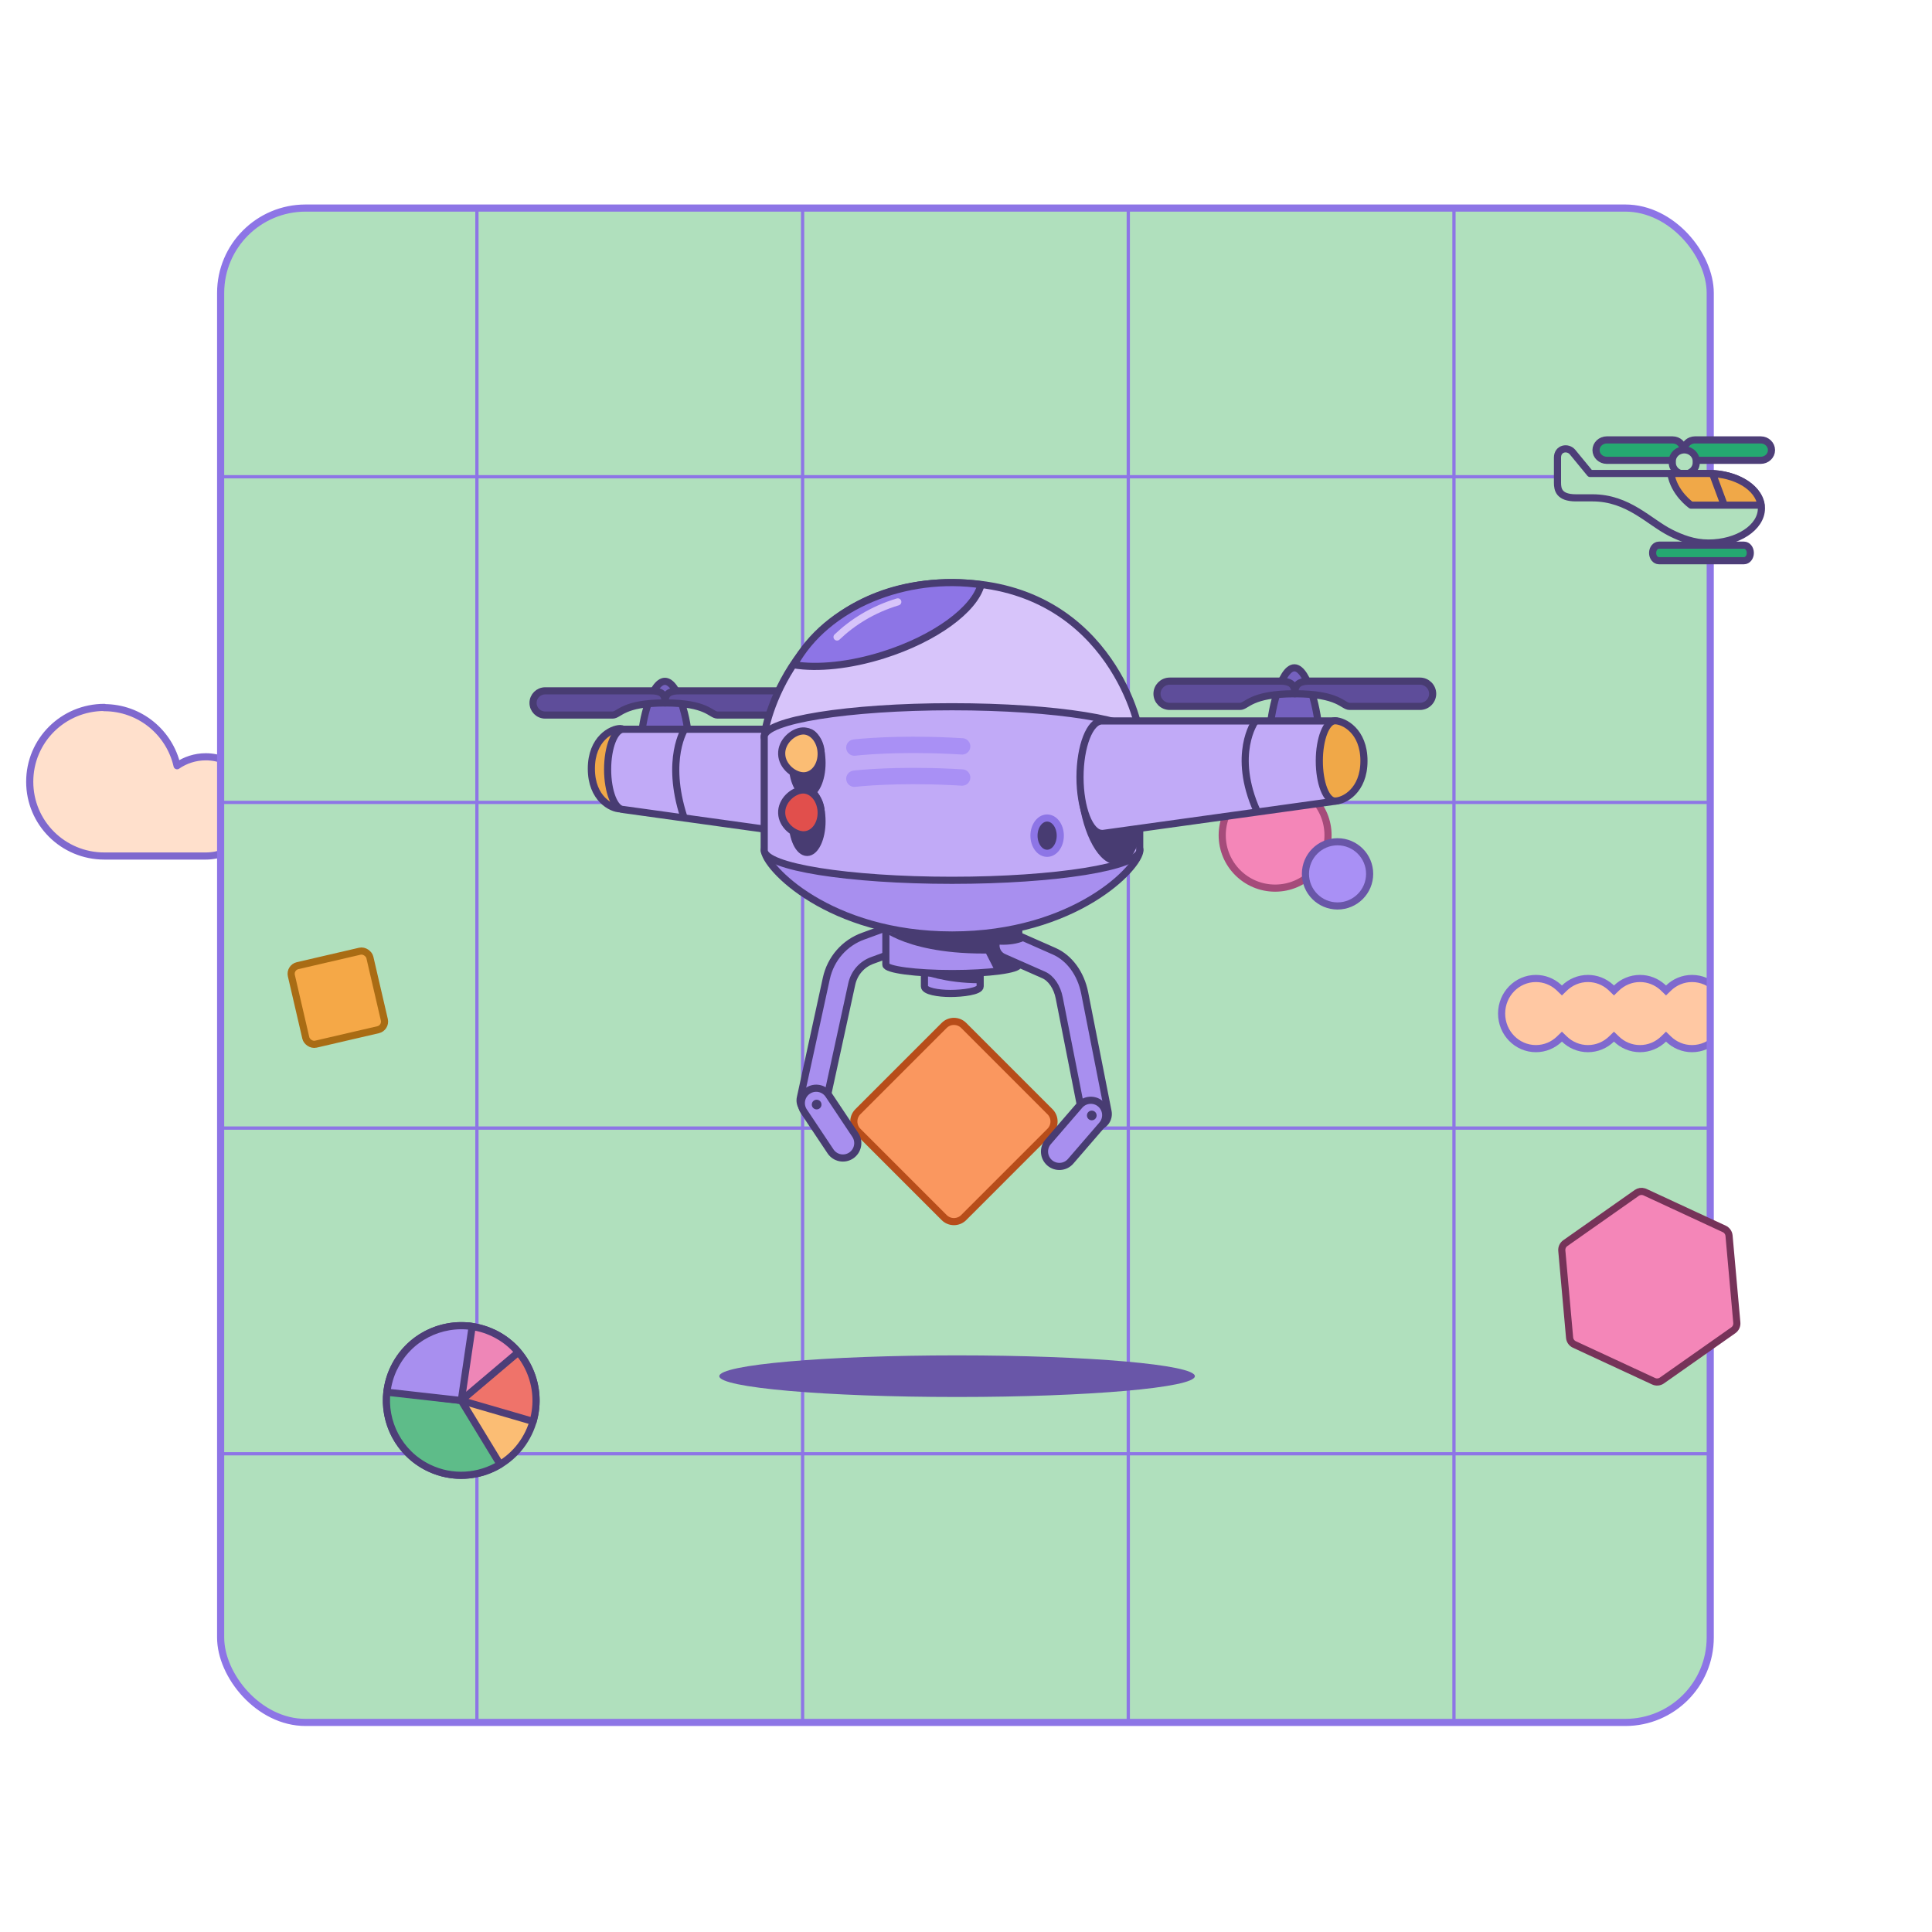 <svg width="325" height="325" viewBox="0 0 325 325" fill="none" xmlns="http://www.w3.org/2000/svg">
	<path d="M17.517 119.041C23.53 119.041 28.52 123.235 29.788 128.813C31.138 127.876 32.815 127.306 34.615 127.306C39.237 127.306 43 131.052 43 135.653C43 140.254 39.237 144 34.615 144C31.383 144 21.403 144 17.558 144C10.604 144 5 138.422 5 131.5C5 124.578 10.604 119 17.558 119L17.517 119.041Z" fill="#FFE0CC" stroke="#7F69CE" stroke-width="1.2" stroke-linejoin="round" />
	<g clip-path="url(#clip0_3437_19667)">
		<rect x="37.116" y="35" width="250.579" height="254.746" rx="14.285" fill="#B0E0BD" />
		<path d="M-193.697 80.195L518.509 80.195" stroke="#8D75E6" stroke-width="0.548" />
		<path d="M-193.697 134.98L518.509 134.98" stroke="#8D75E6" stroke-width="0.548" />
		<path d="M-193.697 189.765L518.509 189.765" stroke="#8D75E6" stroke-width="0.548" />
		<path d="M-193.697 244.55L518.509 244.55" stroke="#8D75E6" stroke-width="0.548" />
		<path d="M80.228 -193.73L80.228 518.476" stroke="#8D75E6" stroke-width="0.548" />
		<path d="M135.014 -193.73L135.014 518.476" stroke="#8D75E6" stroke-width="0.548" />
		<path d="M189.799 -193.73L189.799 518.476" stroke="#8D75E6" stroke-width="0.548" />
		<path d="M244.584 -193.73L244.584 518.476" stroke="#8D75E6" stroke-width="0.548" />
		<rect x="48.696" y="162.76" width="13.558" height="13.558" rx="1.4" transform="rotate(-13.064 48.696 162.76)" fill="#F5A847" stroke="#A96C14" stroke-width="1.2" />
		<path d="M284.633 164.6C287.806 164.6 290.4 167.23 290.4 170.5C290.4 173.77 287.806 176.4 284.633 176.4C283.101 176.4 281.707 175.789 280.672 174.787L280.255 174.383L279.838 174.787C278.803 175.788 277.41 176.4 275.878 176.4C274.346 176.4 272.952 175.788 271.917 174.787L271.5 174.383L271.083 174.787C270.048 175.788 268.654 176.4 267.122 176.4C265.59 176.4 264.197 175.788 263.162 174.787L262.745 174.383L262.328 174.787C261.293 175.789 259.899 176.4 258.367 176.4C255.194 176.4 252.6 173.77 252.6 170.5C252.6 167.23 255.194 164.6 258.367 164.6C259.804 164.6 261.118 165.137 262.13 166.029L262.328 166.213L262.745 166.616L263.162 166.213C264.197 165.212 265.59 164.6 267.122 164.6C268.559 164.6 269.873 165.137 270.885 166.029L271.083 166.213L271.5 166.616L271.917 166.213C272.952 165.212 274.346 164.6 275.878 164.6C277.314 164.6 278.628 165.137 279.64 166.029L279.838 166.213L280.255 166.616L280.672 166.213C281.707 165.212 283.101 164.6 284.633 164.6Z" fill="#FFC8A3" stroke="#7F69CE" stroke-width="1.2" />
		<path d="M72.107 246.918C65.853 243.887 63.23 236.373 66.261 230.107C69.292 223.853 76.806 221.23 83.072 224.261C89.326 227.292 91.95 234.806 88.918 241.072C85.887 247.326 78.373 249.95 72.107 246.918Z" fill="#FBBD74" stroke="#4D3E78" stroke-width="1.2" stroke-miterlimit="10" stroke-linejoin="round" />
		<path d="M89.67 239.111C91.364 233.316 88.676 226.986 83.073 224.273L77.596 235.596L89.683 239.111H89.67Z" fill="#EF736A" stroke="#4D3E78" stroke-width="1.2" stroke-miterlimit="10" stroke-linejoin="round" />
		<path d="M87.186 227.47C86.078 226.158 84.703 225.063 83.06 224.273C81.722 223.624 80.334 223.242 78.946 223.089L77.583 235.596L87.186 227.47Z" fill="#EE86B7" stroke="#4D3E78" stroke-width="1.2" stroke-linejoin="round" />
		<path d="M72.107 246.918C76.093 248.854 80.602 248.472 84.13 246.332L77.583 235.583L65.102 234.004C64.439 239.213 67.114 244.498 72.107 246.918Z" fill="#5EBC89" stroke="#4D3E78" stroke-width="1.2" stroke-miterlimit="10" stroke-linejoin="round" />
		<path d="M66.261 230.119C65.624 231.444 65.242 232.819 65.089 234.195L77.596 235.596L79.43 223.14C74.132 222.363 68.719 225.038 66.274 230.119H66.261Z" fill="#A88FEF" stroke="#4D3E78" stroke-width="1.2" stroke-linejoin="round" />
	</g>
	<rect x="37.116" y="35" width="250.579" height="254.746" rx="14.285" stroke="#8D75E6" stroke-width="1.2" />
	<path d="M283.314 75.716C283.314 76.666 284.128 77.435 285.129 77.435H296.182C297.188 77.435 298 76.666 298 75.716C298 74.77 297.187 74 296.182 74H285.129C284.128 74.001 283.314 74.77 283.314 75.716Z" fill="#25A871" stroke="#4D3E78" stroke-width="1.2" stroke-miterlimit="10" stroke-linejoin="round" />
	<path d="M268.481 75.716C268.481 76.666 269.295 77.435 270.298 77.435H281.35C282.357 77.435 283.169 76.666 283.169 75.716C283.169 74.77 282.356 74 281.35 74H270.298C269.295 74.001 268.481 74.77 268.481 75.716Z" fill="#25A871" stroke="#4D3E78" stroke-width="1.2" stroke-miterlimit="10" stroke-linejoin="round" />
	<path d="M281.314 77.85C281.314 78.898 282.215 79.748 283.326 79.748C284.435 79.748 285.337 78.897 285.337 77.85V77.578C285.337 76.528 284.435 75.676 283.326 75.676C282.215 75.676 281.314 76.528 281.314 77.578V77.85Z" fill="#B0E0BD" stroke="#4D3E78" stroke-width="1.2" stroke-miterlimit="10" stroke-linejoin="round" />
	<path d="M264.548 76.071C265.526 77.267 267.487 79.647 267.487 79.647H287.377C292.311 79.647 296.309 82.269 296.309 85.499C296.309 88.734 292.31 91.353 287.377 91.353C284.921 91.353 282.813 90.513 281.08 89.651C277.406 87.824 273.955 83.747 267.873 83.747C266.559 83.747 265.896 83.747 265.105 83.747C262.245 83.747 262 82.341 262 81.212C262 80.087 262 78.549 262 76.971C262 75.397 263.735 75.078 264.548 76.071Z" fill="#B0E0BD" stroke="#4D3E78" stroke-width="1.2" stroke-miterlimit="10" stroke-linejoin="round" />
	<path d="M287.377 79.648C292.037 79.648 295.818 81.995 296.231 84.976H284.476C284.476 84.976 281.596 82.979 281.062 79.648H287.377Z" fill="#F0A848" stroke="#4D3E78" stroke-width="1.2" stroke-miterlimit="10" stroke-linejoin="round" />
	<path d="M290.001 84.839L288.112 79.754" stroke="#4D3E78" stroke-width="1.2" stroke-miterlimit="10" stroke-linejoin="round" />
	<path d="M278.003 93.016C278.003 93.737 278.476 94.322 279.059 94.322H293.381C293.964 94.322 294.437 93.737 294.437 93.016C294.437 92.293 293.964 91.708 293.381 91.708H279.059C278.476 91.708 278.003 92.293 278.003 93.016Z" fill="#25A871" stroke="#4D3E78" stroke-width="1.2" stroke-miterlimit="10" stroke-linejoin="round" />
	<circle cx="214.5" cy="140.5" r="8.9" fill="#F486B8" stroke="#A54B7A" stroke-width="1.2" />
	<circle cx="225" cy="147" r="5.4" fill="#A990F5" stroke="#6956A8" stroke-width="1.2" />
	<path d="M99.477 129.31C99.477 134.345 102.853 136.063 104.338 136.063C105.793 136.063 106.987 133.035 106.987 129.31C106.987 125.584 105.793 122.556 104.338 122.556C102.882 122.556 99.477 124.245 99.477 129.31Z" fill="#F0A848" stroke="#483C72" stroke-width="1.2" stroke-linejoin="round" />
	<path d="M115.807 124.623C115.807 128.087 114.032 130.881 111.848 130.881C109.665 130.881 107.89 128.087 107.89 124.623C107.89 121.159 109.665 114.61 111.848 114.61C114.032 114.61 115.807 121.159 115.807 124.623Z" fill="#7561BF" stroke="#483C72" stroke-width="1.2" stroke-linejoin="round" />
	<path d="M120.697 120.286H132.049C133.184 120.286 134.087 119.354 134.087 118.248C134.087 117.113 133.155 116.211 132.049 116.211H114.235C112.081 116.211 111.877 117.142 111.877 118.248C119.009 118.248 119.562 120.286 120.697 120.286Z" fill="#5E4D9A" stroke="#483C72" stroke-width="1.2" stroke-linejoin="round" />
	<path d="M221.876 123.604C221.876 127.213 220.042 130.124 217.742 130.124C215.443 130.124 213.609 127.213 213.609 123.604C213.609 119.994 215.443 112.339 217.742 112.339C220.042 112.339 221.876 119.994 221.876 123.604Z" fill="#7561BF" stroke="#483C72" stroke-width="1.2" stroke-linejoin="round" />
	<path d="M155.509 165.926C155.509 166.741 157.867 167.12 159.876 167.12C161.884 167.12 164.882 166.77 164.882 165.926V156.582C164.882 155.767 162.786 155.098 160.196 155.098C157.605 155.098 155.509 155.767 155.509 156.582V165.926Z" fill="#A88FEF" stroke="#483C72" stroke-width="1.2" stroke-linejoin="round" />
	<path d="M136.765 187.292C136.619 187.292 136.445 187.292 136.299 187.234C135.135 186.972 134.378 185.807 134.64 184.643L139.006 164.587C139.734 161.269 142.062 158.591 145.264 157.456L153.968 154.283C155.103 153.876 156.355 154.458 156.762 155.593C157.17 156.728 156.587 157.98 155.452 158.387L146.749 161.56C144.973 162.2 143.692 163.685 143.285 165.519L138.919 185.574C138.686 186.593 137.783 187.292 136.794 187.292H136.765Z" fill="#A88FEF" stroke="#483C72" stroke-width="1.2" stroke-miterlimit="10" />
	<path d="M149.019 162.288C149.019 163.103 154.026 163.772 160.197 163.772C166.368 163.772 171.374 163.103 171.374 162.288V152.944C171.374 152.129 166.368 151.459 160.197 151.459C154.026 151.459 149.019 152.129 149.019 152.944V162.288Z" fill="#A88FEF" stroke="#483C72" stroke-width="1.2" stroke-linejoin="round" />
	<path d="M144.071 141.593C146.109 141.593 147.768 137.343 147.768 132.133C147.768 126.893 146.109 122.672 144.071 122.672H104.862C103.407 122.672 102.213 125.7 102.213 129.425C102.213 133.151 103.407 136.179 104.862 136.179L144.071 141.622V141.593Z" fill="#C1AAF7" stroke="#483C72" stroke-width="1.2" stroke-linejoin="round" />
	<path d="M191.749 143.019C191.749 145.813 180.892 157.282 160.167 157.282C139.442 157.282 128.584 145.813 128.584 143.019C128.584 140.224 142.731 137.954 160.167 137.954C177.603 137.954 191.749 140.224 191.749 143.019Z" fill="#A88FEF" stroke="#483C72" stroke-width="1.2" stroke-linejoin="round" />
	<path d="M160.167 129.018C177.61 129.018 191.749 126.75 191.749 123.953C191.749 121.156 177.61 118.888 160.167 118.888C142.724 118.888 128.584 121.156 128.584 123.953C128.584 126.75 142.724 129.018 160.167 129.018Z" fill="#C1AAF7" stroke="#483C72" stroke-width="1.2" stroke-linejoin="round" />
	<path d="M191.749 123.954C191.749 126.748 177.603 129.018 160.167 129.018C142.731 129.018 128.584 126.748 128.584 123.954C128.584 121.159 134.552 98.018 160.167 98.018C185.782 98.018 191.749 121.159 191.749 123.954Z" fill="#D7C4FA" stroke="#483C72" stroke-width="1.2" stroke-linejoin="round" />
	<path d="M128.556 143.019C128.556 145.813 142.703 148.084 160.139 148.084C177.575 148.084 191.721 145.813 191.721 143.019V123.953C191.721 121.159 177.575 118.888 160.139 118.888C142.703 118.888 128.556 121.159 128.556 123.953V143.019Z" fill="#C1AAF7" stroke="#483C72" stroke-width="1.2" stroke-linejoin="round" />
	<path d="M165.057 98.365C152.471 96.503 139.008 101.875 133.576 111.84C137.526 112.477 142.933 111.963 148.599 110.174C157.322 107.43 163.929 102.53 165.034 98.365H165.057Z" fill="#8D75E6" stroke="#483C72" stroke-width="1.2" stroke-linejoin="round" />
	<path d="M188.074 144.824C190.693 144.521 192.231 139.213 191.508 132.969C190.786 126.725 188.077 121.909 185.458 122.212C182.839 122.515 181.302 127.823 182.024 134.067C182.747 140.311 185.455 145.127 188.074 144.824Z" fill="#483C72" stroke="#483C72" stroke-width="1.2" stroke-linejoin="round" />
	<path d="M140.809 107.157C143.4 104.683 146.777 102.529 151.026 101.248" stroke="#D7C4FA" stroke-width="1.2" stroke-linecap="round" stroke-linejoin="round" />
	<path d="M185.375 140.195C183.337 140.195 181.678 135.945 181.678 130.735C181.678 125.525 183.337 121.275 185.375 121.275H224.584C226.039 121.275 227.233 124.302 227.233 128.028C227.233 131.754 226.039 134.781 224.584 134.781L185.375 140.224V140.195Z" fill="#C1AAF7" stroke="#483C72" stroke-width="1.2" stroke-linejoin="round" />
	<path d="M229.445 128C229.445 133.035 226.068 134.753 224.583 134.753C223.099 134.753 221.935 131.725 221.935 128C221.935 124.274 223.128 121.246 224.583 121.246C226.039 121.246 229.445 122.935 229.445 128Z" fill="#F0A848" stroke="#483C72" stroke-width="1.2" stroke-linejoin="round" />
	<path d="M135.774 133.588C137.157 133.588 138.278 131.242 138.278 128.348C138.278 125.455 137.157 123.109 135.774 123.109C134.392 123.109 133.271 125.455 133.271 128.348C133.271 131.242 134.392 133.588 135.774 133.588Z" fill="#483C72" stroke="#483C72" stroke-width="1.2" stroke-linejoin="round" />
	<path d="M135.774 143.397C137.157 143.397 138.278 141.051 138.278 138.157C138.278 135.264 137.157 132.918 135.774 132.918C134.392 132.918 133.271 135.264 133.271 138.157C133.271 141.051 134.392 143.397 135.774 143.397Z" fill="#483C72" stroke="#483C72" stroke-width="1.2" stroke-linejoin="round" />
	<path d="M148.407 156.495C148.407 156.495 154.229 161.618 171.403 160.134L171.519 156.786C171.519 156.786 156.557 158.678 148.436 156.495H148.407Z" fill="#483C72" />
	<path d="M138.132 126.602C138.22 128.697 136.968 130.415 135.309 130.502C133.65 130.59 131.554 128.93 131.496 126.864C131.408 124.768 133.388 123.05 135.018 122.963C136.648 122.876 138.045 124.535 138.132 126.602Z" fill="#FBBD74" stroke="#483C72" stroke-width="1.2" stroke-linejoin="round" />
	<path d="M138.132 136.527C138.22 138.623 136.968 140.341 135.309 140.428C133.65 140.515 131.554 138.856 131.496 136.789C131.408 134.694 133.388 132.976 135.018 132.889C136.648 132.831 138.045 134.461 138.132 136.527Z" fill="#E14F4C" stroke="#483C72" stroke-width="1.2" stroke-linejoin="round" />
	<path d="M148.614 129.27C151.416 129.15 155.274 129.097 159.907 129.312L161.938 129.42L162.079 129.436C162.766 129.548 163.271 130.167 163.227 130.877C163.184 131.588 162.608 132.139 161.912 132.167L161.771 132.165L159.779 132.059C155.238 131.848 151.462 131.902 148.731 132.018C147.171 132.084 145.952 132.171 145.127 132.24C144.715 132.275 144.401 132.307 144.192 132.328C144.088 132.339 144.009 132.348 143.958 132.354C143.933 132.357 143.914 132.358 143.902 132.36C143.896 132.36 143.892 132.361 143.889 132.362H143.886L143.747 132.371C143.05 132.386 142.441 131.87 142.355 131.163C142.263 130.409 142.801 129.724 143.554 129.632L143.556 129.631C143.556 129.631 143.56 129.631 143.562 129.631C143.567 129.631 143.573 129.629 143.581 129.628C143.597 129.626 143.62 129.624 143.649 129.62C143.708 129.614 143.795 129.605 143.908 129.593C144.133 129.57 144.464 129.537 144.894 129.5C145.755 129.427 147.013 129.338 148.614 129.27ZM148.614 124.03C151.416 123.911 155.274 123.858 159.907 124.072L161.938 124.181L162.079 124.196C162.766 124.309 163.27 124.927 163.227 125.637C163.184 126.348 162.608 126.9 161.912 126.928L161.771 126.926L159.779 126.819C155.238 126.608 151.462 126.662 148.731 126.779C147.171 126.845 145.952 126.931 145.127 127.001C144.715 127.036 144.401 127.067 144.192 127.089C144.088 127.1 144.009 127.108 143.958 127.113C143.933 127.116 143.914 127.119 143.902 127.12C143.896 127.121 143.892 127.122 143.889 127.122H143.886L143.747 127.132C143.05 127.146 142.442 126.631 142.355 125.924C142.263 125.17 142.801 124.485 143.554 124.393L143.555 124.392H143.562C143.567 124.391 143.573 124.39 143.581 124.389C143.597 124.387 143.62 124.384 143.649 124.381C143.708 124.374 143.795 124.365 143.908 124.354C144.133 124.33 144.464 124.297 144.894 124.261C145.755 124.188 147.013 124.099 148.614 124.03Z" fill="#A990F5" />
	<path d="M176.147 143.543C177.369 143.543 178.36 142.214 178.36 140.574C178.36 138.934 177.369 137.605 176.147 137.605C174.926 137.605 173.935 138.934 173.935 140.574C173.935 142.214 174.926 143.543 176.147 143.543Z" fill="#483C72" stroke="#8D75E6" stroke-width="1.2" stroke-linecap="round" stroke-linejoin="round" />
	<path d="M184.328 189.563C183.28 189.592 182.319 188.864 182.115 187.816L178.186 167.877C177.836 166.043 176.818 164.559 175.566 164.006L168.842 161.037C167.736 160.542 167.241 159.261 167.736 158.155C168.231 157.049 169.511 156.554 170.618 157.049L177.342 160.018C179.903 161.153 181.824 163.773 182.465 167.033L186.394 186.972C186.627 188.166 185.87 189.301 184.677 189.534C184.56 189.534 184.444 189.563 184.328 189.563Z" fill="#A88FEF" stroke="#483C72" stroke-width="1.2" stroke-miterlimit="10" />
	<path d="M165.436 159.552L167.532 163.656L170.908 162.666L167.299 160.192L165.436 159.552Z" fill="#483C72" />
	<path d="M166.338 158.766C166.513 158.766 170.501 159.464 172.858 157.951L169.307 156.786L166.338 158.766Z" fill="#483C72" />
	<path d="M103.057 120.286H91.705C90.57 120.286 89.667 119.354 89.667 118.248C89.667 117.113 90.599 116.211 91.705 116.211H109.519C111.673 116.211 111.877 117.142 111.877 118.248C104.745 118.248 104.192 120.286 103.057 120.286Z" fill="#5E4D9A" stroke="#483C72" stroke-width="1.2" stroke-linejoin="round" />
	<path d="M227.028 118.83H238.875C240.039 118.83 241 117.869 241 116.705C241 115.541 240.039 114.58 238.875 114.58H220.304C218.063 114.58 217.83 115.541 217.83 116.705C225.282 116.705 225.864 118.83 227.028 118.83Z" fill="#5E4D9A" stroke="#483C72" stroke-width="1.2" stroke-linejoin="round" />
	<path d="M208.603 118.83H196.756C195.592 118.83 194.631 117.869 194.631 116.705C194.631 115.541 195.592 114.58 196.756 114.58H215.327C217.569 114.58 217.802 115.541 217.802 116.705C210.35 116.705 209.768 118.83 208.603 118.83Z" fill="#5E4D9A" stroke="#483C72" stroke-width="1.2" stroke-linejoin="round" />
	<path d="M211.135 121.362C211.135 121.362 207.176 126.893 211.455 136.44" stroke="#483C72" stroke-width="1.2" stroke-linejoin="round" />
	<path d="M115.225 122.585C115.225 122.585 111.877 127.679 115.021 137.401" stroke="#483C72" stroke-width="1.2" stroke-linejoin="round" />
	<path d="M176.627 187.011L162.116 172.5C161.206 171.591 159.732 171.591 158.823 172.5L144.312 187.011C143.402 187.921 143.402 189.395 144.312 190.304L158.823 204.815C159.732 205.725 161.206 205.725 162.116 204.815L176.627 190.304C177.536 189.395 177.536 187.921 176.627 187.011Z" fill="#FA975F" stroke="#B74D1A" stroke-width="1.2" stroke-linejoin="round" />
	<path d="M139.386 184.175C138.619 183.025 137.065 182.714 135.914 183.481C134.764 184.248 134.454 185.803 135.221 186.953L139.711 193.685C140.478 194.835 142.032 195.146 143.182 194.379C144.332 193.612 144.643 192.057 143.876 190.907L139.386 184.175Z" fill="#A88FEF" stroke="#483C72" stroke-width="1.2" stroke-miterlimit="10" />
	<path d="M176.314 192.079C175.411 193.126 175.527 194.706 176.573 195.61C177.62 196.513 179.201 196.397 180.104 195.35L185.392 189.225C186.295 188.178 186.179 186.597 185.132 185.694C184.086 184.791 182.505 184.907 181.602 185.953L176.314 192.079Z" fill="#A88FEF" stroke="#483C72" stroke-width="1.2" stroke-miterlimit="10" />
	<path d="M137.376 186.623C137.826 186.623 138.191 186.258 138.191 185.808C138.191 185.358 137.826 184.993 137.376 184.993C136.925 184.993 136.561 185.358 136.561 185.808C136.561 186.258 136.925 186.623 137.376 186.623Z" fill="#483C72" />
	<path d="M183.658 188.456C184.108 188.456 184.473 188.091 184.473 187.641C184.473 187.191 184.108 186.826 183.658 186.826C183.207 186.826 182.843 187.191 182.843 187.641C182.843 188.091 183.207 188.456 183.658 188.456Z" fill="#483C72" />
	<path d="M155.073 163.83C155.073 163.83 158.857 165.402 164.853 165.402L164.766 163.685L155.073 163.86V163.83Z" fill="#483C72" />
	<path d="M161 235C183.091 235 201 233.433 201 231.5C201 229.567 183.091 228 161 228C138.909 228 121 229.567 121 231.5C121 233.433 138.909 235 161 235Z" fill="#6956A8" />
	<path d="M275.333 200.671C275.691 200.419 276.143 200.351 276.554 200.479L276.727 200.546L290.054 206.728C290.508 206.938 290.814 207.375 290.859 207.872L292.169 222.505C292.213 223.003 291.989 223.487 291.581 223.775L279.564 232.226C279.154 232.513 278.622 232.561 278.169 232.35L264.842 226.168C264.388 225.958 264.082 225.522 264.037 225.024L262.727 210.391C262.683 209.893 262.907 209.409 263.316 209.121L275.333 200.671Z" fill="#F486B8" stroke="#763359" stroke-width="1.2" />
	<defs>
		<clipPath id="clip0_3437_19667">
			<rect x="37.116" y="35" width="250.579" height="254.746" rx="14.285" fill="white" />
		</clipPath>
	</defs>
</svg>

